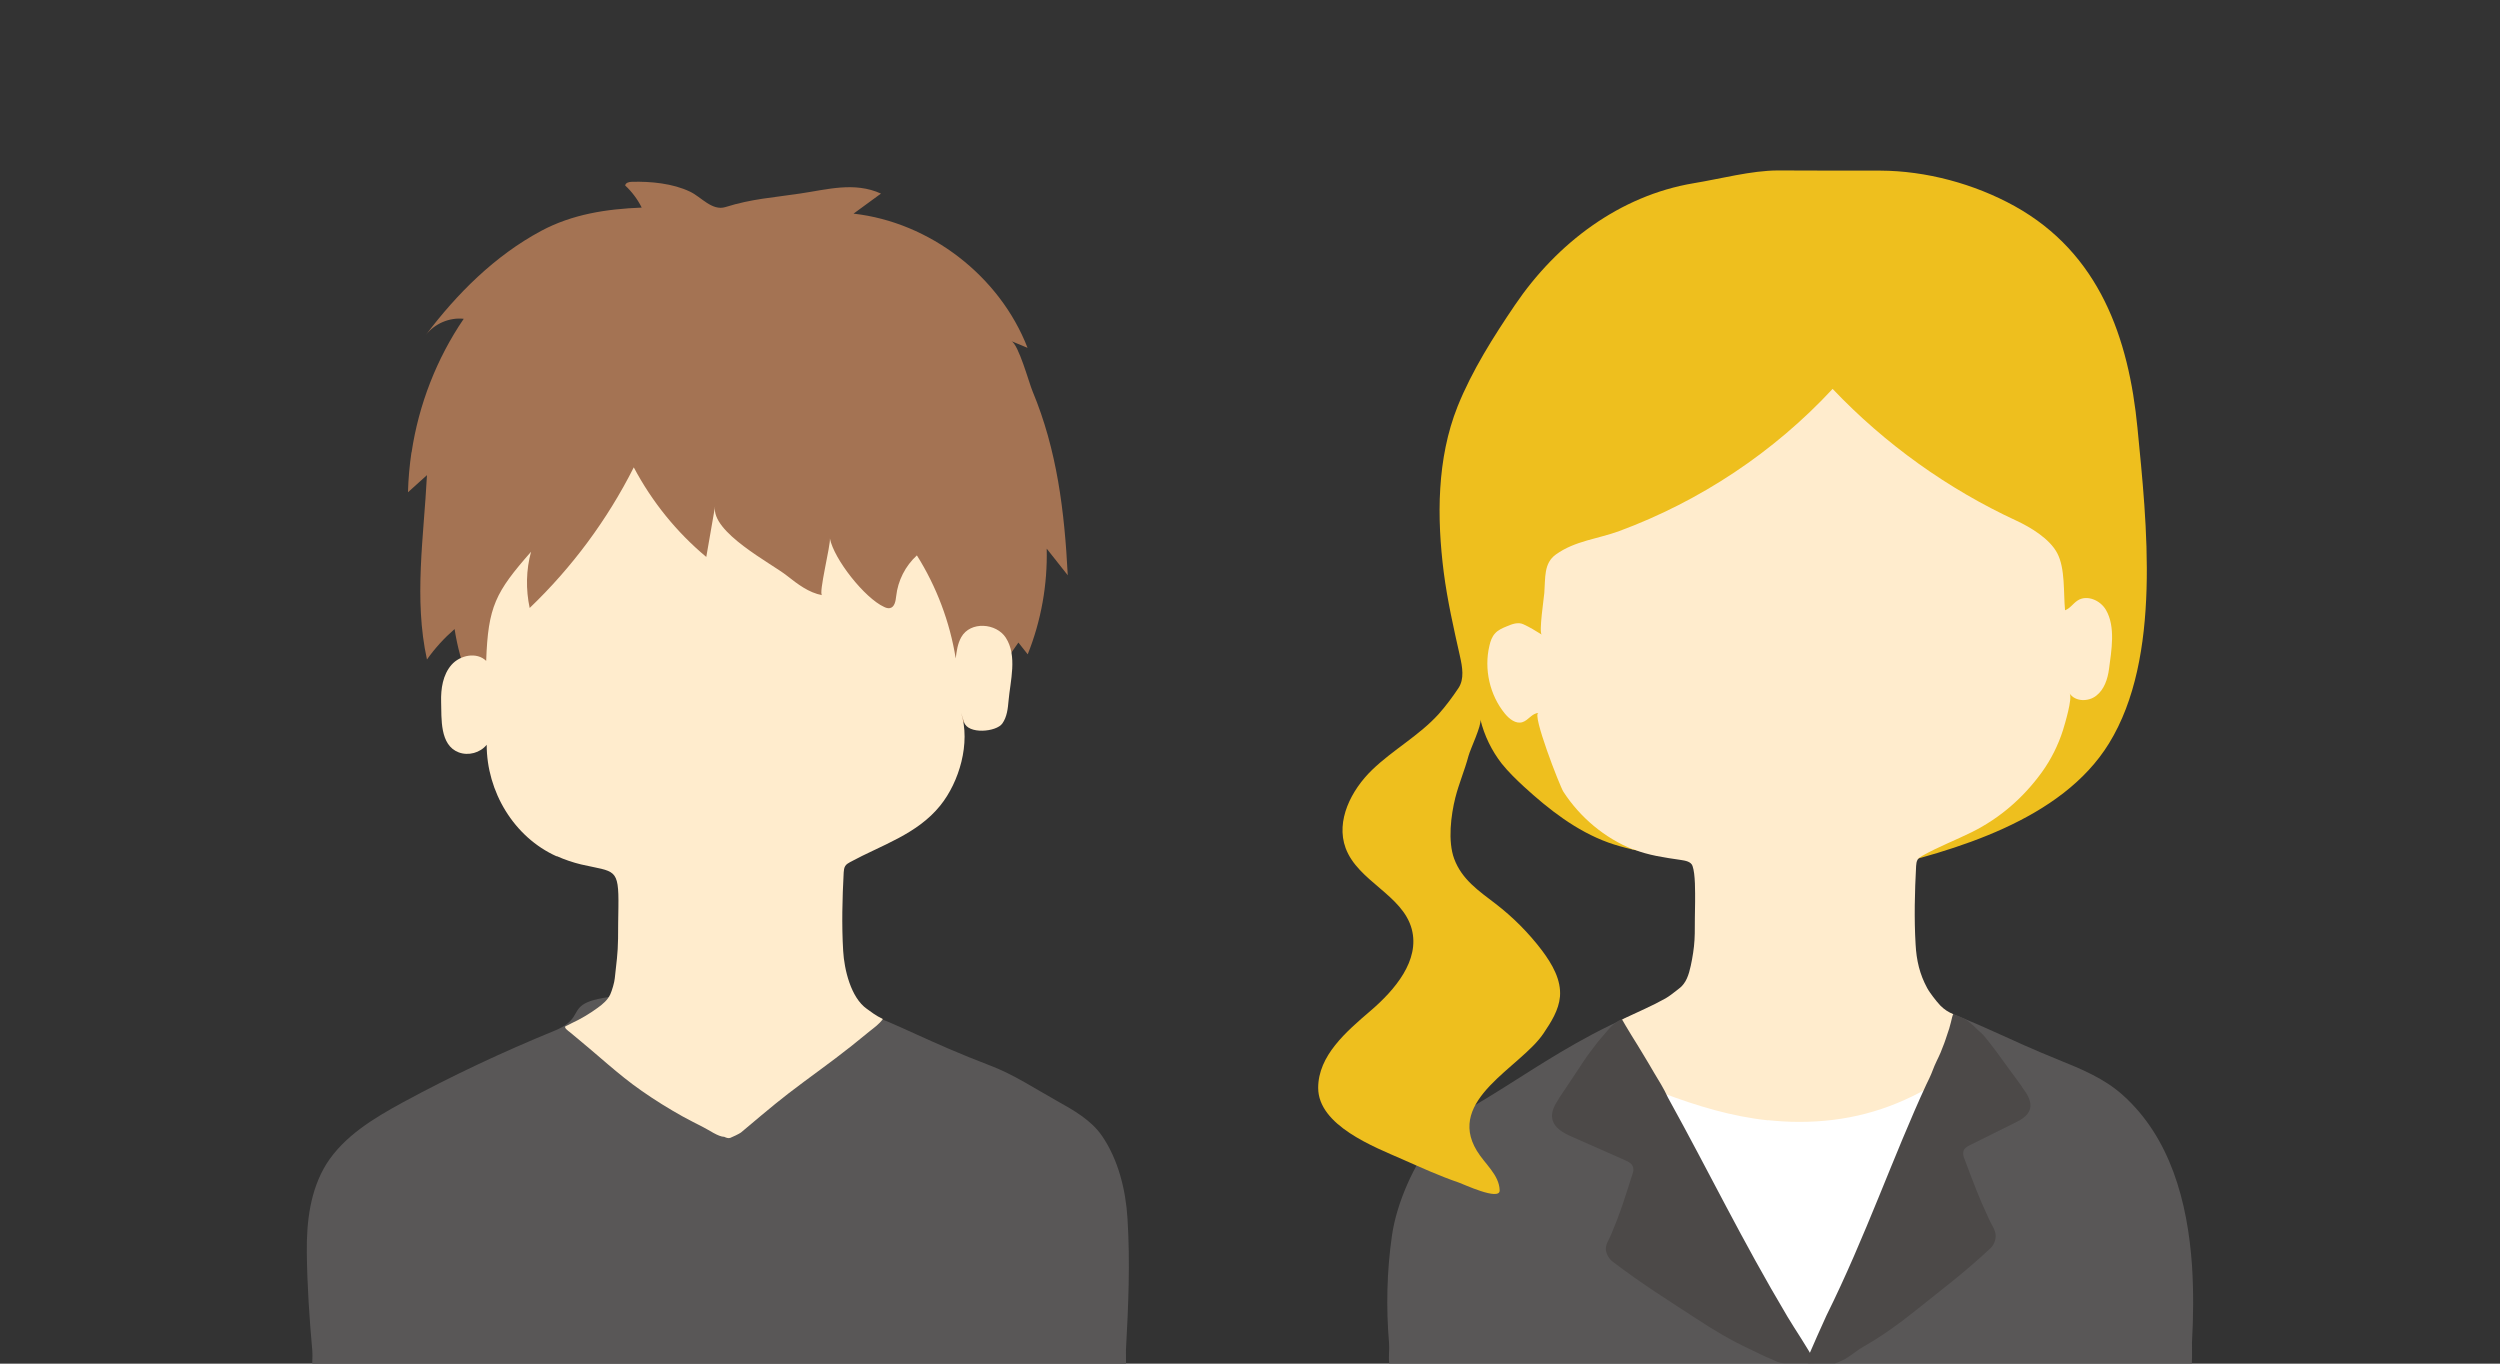 <svg width="220" height="120" viewBox="0 0 220 120" fill="none" xmlns="http://www.w3.org/2000/svg">
<rect x="0" y="0" width="220" height="120" fill="#333333" stroke="none"/>
<g clip-path="url(#clip0_128_3972)">
<g clip-path="url(#clip1_128_3972)">
<path d="M36.206 39.818C36.039 40.975 35.932 42.147 35.902 43.319C36.464 42.816 37.011 42.314 37.573 41.812C37.3 47.2 36.403 52.709 37.573 58.036C38.272 57.047 39.092 56.149 40.004 55.357C40.475 58.416 41.629 61.354 43.331 63.926C45.837 67.685 51.428 69.968 55.453 71.627C61.272 74.031 67.941 75.721 73.744 73.301C76.25 73.301 80.625 69.024 82.129 67.152C84.818 63.789 87.142 60.06 89.619 56.544C89.892 56.894 90.165 57.229 90.439 57.579C91.624 54.627 92.186 51.446 92.11 48.28C92.733 49.056 93.34 49.833 93.963 50.624C93.675 44.993 93.021 39.605 90.864 34.431C90.56 33.715 89.634 30.291 88.996 30.017C89.467 30.215 89.953 30.413 90.424 30.611C87.978 24.294 81.841 19.561 75.111 18.8C75.916 18.207 76.721 17.613 77.526 17.035C75.172 15.97 72.787 16.685 70.386 17.035C68.077 17.385 66.163 17.491 63.839 18.222C62.669 18.587 61.697 17.324 60.725 16.867C59.206 16.137 57.261 15.954 55.605 16C55.362 16 55.058 16.076 55.013 16.32C55.605 16.867 56.106 17.537 56.471 18.268C53.387 18.389 50.364 18.846 47.615 20.322C43.559 22.499 40.232 25.817 37.467 29.484C38.242 28.48 39.548 27.917 40.809 28.054C38.424 31.554 36.844 35.618 36.221 39.803L36.206 39.818Z" fill="#A47353"/>
<path d="M27.501 120.664H99.068C99.113 119.979 99.068 119.142 99.083 118.807C99.296 114.941 99.463 111.106 99.219 107.225C99.068 104.729 98.414 102.05 96.971 99.95C96.014 98.565 94.48 97.698 93.006 96.876C91.092 95.81 89.193 94.547 87.142 93.771C76.235 89.616 76.402 87.394 61.727 87.394C47.053 87.394 52.856 89.038 48.815 90.697C44.242 92.569 39.761 94.669 35.416 97.028C32.879 98.413 30.297 99.965 28.732 102.416C27.289 104.744 26.97 107.529 27 110.223C27.03 113.1 27.228 116.037 27.486 118.898C27.532 119.446 27.425 120.1 27.501 120.664Z" fill="#595757"/>
<path d="M48.982 75.356C45.214 73.666 42.829 69.648 42.829 65.539C42.252 66.254 41.219 66.528 40.368 66.209C38.682 65.57 38.864 63.226 38.819 61.749C38.788 60.608 38.971 59.375 39.73 58.508C40.49 57.64 41.964 57.351 42.784 58.158C42.951 53.364 43.604 52.116 46.733 48.554C46.293 50.152 46.263 51.872 46.612 53.501C50.334 49.939 53.448 45.739 55.772 41.127C57.367 44.141 59.54 46.834 62.153 49.011C62.411 47.519 62.669 46.043 62.928 44.552C62.532 46.834 67.91 49.589 69.262 50.67C70.189 51.4 71.176 52.161 72.346 52.374C71.997 52.313 73.121 47.885 73.03 47.382C73.394 49.224 76.098 52.633 77.8 53.409C77.952 53.485 78.134 53.546 78.301 53.516C78.726 53.44 78.818 52.892 78.863 52.466C79.015 51.096 79.668 49.802 80.686 48.874C82.418 51.629 83.588 54.733 84.104 57.945C84.18 57.305 84.271 56.636 84.59 56.073C85.395 54.642 87.674 54.825 88.51 56.118C89.543 57.716 88.905 59.923 88.753 61.658C88.692 62.358 88.616 63.089 88.206 63.667C87.689 64.413 85.183 64.656 84.833 63.545C84.742 63.271 84.666 62.997 84.575 62.724C85.426 65.372 84.423 68.811 82.737 70.896C80.701 73.423 77.572 74.366 74.822 75.858C74.655 75.949 74.473 76.056 74.382 76.208C74.275 76.375 74.26 76.588 74.245 76.771C74.124 79.039 74.063 81.413 74.199 83.681C74.291 85.294 74.868 87.79 76.281 88.779C76.752 89.114 76.995 89.327 77.693 89.677C77.359 90.134 76.919 90.438 76.539 90.742C74.23 92.66 72.726 93.725 70.736 95.202C68.655 96.754 68.047 97.271 65.206 99.661C65.1 99.752 64.401 100.087 64.264 100.133C64.082 100.194 63.9 100.117 63.733 100.041C63.216 100.041 62.35 99.417 61.879 99.189C61.272 98.885 60.664 98.565 60.072 98.246C58.841 97.561 57.641 96.815 56.486 96.008C55.955 95.643 55.438 95.247 54.937 94.852C53.965 94.075 53.038 93.269 52.096 92.462C51.625 92.066 50.638 91.229 50.152 90.834C50.015 90.727 49.529 90.392 49.817 90.286C49.969 90.225 50.121 90.134 50.273 90.058C51.093 89.677 51.868 89.22 52.597 88.688C53.038 88.368 53.478 88.003 53.706 87.501C53.858 87.166 54.071 86.451 54.101 86.085C54.238 84.776 54.375 83.939 54.39 82.585C54.39 81.672 54.405 80.758 54.42 79.83C54.466 76.314 54.117 76.756 51.139 76.071C50.44 75.903 49.711 75.66 48.997 75.34L48.982 75.356Z" fill="#FFECCD"/>
</g>
<g clip-path="url(#clip2_128_3972)">
<path d="M122.238 119.985H192.88C192.925 119.301 192.88 118.465 192.895 118.131C193.015 115.958 193.045 113.664 192.895 111.354C192.505 105.732 190.976 100.094 186.792 96.356C185.188 94.912 183.163 94.077 181.169 93.271C172.277 89.701 169.608 86.783 155.437 86.768C145.106 86.768 137.023 92.861 131.265 96.371C129.481 97.45 127.636 98.499 126.302 100.109C124.457 102.328 122.898 105.884 122.493 108.725C122.043 111.855 121.968 115.046 122.238 118.207C122.283 118.754 122.178 119.407 122.253 119.97L122.238 119.985Z" fill="#595757"/>
<path d="M154.088 76.678C154.493 76.739 154.912 76.8 155.317 76.845C156.997 77.073 158.691 77.24 160.401 77.316C162.02 77.392 163.265 76.936 164.839 76.556C172.022 74.855 181.424 72.195 185.592 65.418C190.256 57.851 188.906 45.999 188.097 37.656C187.332 29.755 184.753 22.294 177.3 18.145C173.731 16.17 169.488 15.03 165.469 15.015C162.47 15.015 159.471 15.015 156.472 15C154.118 15 151.374 15.745 149.034 16.125C142.526 17.218 137.008 21.397 133.319 26.837C131.445 29.603 129.541 32.596 128.266 35.772C126.437 40.361 126.437 45.543 127.051 50.375C127.366 52.821 127.936 55.344 128.476 57.745C128.686 58.687 128.881 59.75 128.341 60.556C127.846 61.3 127.216 62.151 126.617 62.82C124.907 64.719 122.598 65.965 120.753 67.743C118.909 69.521 117.53 72.226 118.414 74.627C119.494 77.559 123.423 78.745 124.232 81.753C124.967 84.504 122.763 87.102 120.619 88.941C118.474 90.779 116 92.891 116 95.733C116 99.046 120.933 100.93 123.423 102.024C125.072 102.753 126.707 103.498 128.401 104.075C128.731 104.182 131.985 105.716 131.97 104.759C131.94 103.391 130.665 102.434 129.96 101.264C127.231 96.766 133.829 93.925 135.824 90.947C136.498 89.944 137.173 88.895 137.278 87.695C137.398 86.221 136.588 84.838 135.704 83.653C134.519 82.088 133.139 80.705 131.595 79.519C130.125 78.395 128.641 77.392 127.966 75.569C127.396 74.019 127.681 71.74 128.071 70.19C128.386 68.944 128.896 67.773 129.226 66.528C129.391 65.904 130.395 63.838 130.275 63.321C130.62 64.734 131.265 66.056 132.15 67.196C132.735 67.925 133.409 68.579 134.099 69.217C136.303 71.238 138.718 73.122 141.522 74.14C142.886 74.627 144.311 74.915 145.735 75.189C148.509 75.736 151.299 76.268 154.103 76.678H154.088Z" fill="#EEBF1E"/>
<path d="M143.696 74.748C141.207 73.745 139.048 71.937 137.578 69.673C137.263 69.187 134.759 62.744 135.389 62.744C134.834 62.744 134.504 63.382 133.979 63.549C133.394 63.732 132.825 63.276 132.435 62.805C131.1 61.179 130.575 58.884 131.07 56.818C131.16 56.423 131.295 56.028 131.565 55.739C131.835 55.435 132.225 55.268 132.6 55.116C133.064 54.918 133.589 54.721 134.054 54.934C134.594 55.177 135.164 55.526 135.674 55.845C135.404 55.678 135.869 52.593 135.899 52.183C136.004 50.831 135.839 49.569 136.918 48.794C138.613 47.579 140.622 47.427 142.511 46.728C149.604 44.099 156.097 39.799 161.27 34.222C165.874 39.069 171.392 43.02 177.435 45.816C178.68 46.394 180.359 47.397 181.034 48.673C181.754 50.025 181.574 52.168 181.724 53.703C182.159 53.551 182.428 53.11 182.818 52.852C183.643 52.305 184.828 52.821 185.323 53.672C186.192 55.161 185.802 57.258 185.592 58.884C185.472 59.766 185.173 60.677 184.468 61.224C183.778 61.771 182.623 61.756 182.129 61.027C182.398 61.437 181.709 63.701 181.544 64.248C181.124 65.57 180.494 66.831 179.684 67.956C178.065 70.19 176.011 71.983 173.551 73.213C172.112 73.928 170.597 74.505 169.188 75.295C169.023 75.386 168.843 75.493 168.753 75.645C168.648 75.812 168.633 76.025 168.618 76.207C168.498 78.471 168.438 80.842 168.573 83.106C168.648 84.519 168.933 85.734 169.593 86.95C169.743 87.224 169.938 87.482 170.117 87.725C170.312 87.983 170.522 88.242 170.747 88.485C171.092 88.834 171.467 89.078 171.917 89.26V89.275C171.917 89.351 171.887 89.442 171.857 89.518C171.842 89.579 171.812 89.64 171.812 89.701C171.812 89.792 171.782 89.883 171.767 89.974C171.737 90.187 171.692 90.4 171.647 90.612C171.602 90.855 171.542 91.083 171.497 91.326C171.437 91.57 171.392 91.797 171.332 92.04C171.287 92.253 171.227 92.466 171.182 92.679C171.137 92.831 171.107 92.998 171.062 93.15C170.867 93.91 170.552 95.019 170.192 95.718C169.158 97.708 166.893 98.544 164.734 99.076C160.94 100.003 156.967 99.866 153.068 99.729C152.153 99.699 151.224 99.653 150.399 99.273C148.914 98.59 147.4 97.42 146.38 96.128C145.915 95.535 145.645 95.095 145.226 94.487C144.746 93.773 144.206 92.861 143.786 92.101C143.591 91.752 143.441 91.387 143.261 91.022C143.111 90.688 142.901 90.399 142.796 90.05C142.781 89.989 142.706 89.837 142.706 89.776C142.706 89.731 142.886 89.64 142.991 89.594C144.131 89.047 145.375 88.53 146.56 87.862C146.905 87.664 147.205 87.421 147.52 87.178C147.745 87.011 147.985 86.829 148.15 86.601C148.599 86.038 148.764 85.127 148.899 84.428C149.049 83.607 149.124 82.954 149.139 82.133C149.139 81.221 149.154 80.31 149.169 79.383C149.169 78.486 149.199 76.936 148.944 76.207C148.809 75.812 148.3 75.736 147.91 75.675C146.47 75.462 145.091 75.28 143.726 74.733L143.696 74.748Z" fill="#FFECCD"/>
<path d="M155.572 98.575C156.472 98.666 157.387 98.727 158.316 98.727C162.425 98.727 166.069 97.784 169.668 95.748C168.543 98.499 167.283 101.477 166.129 104.242C163.984 109.424 161.66 114.818 159.351 119.939C157.656 117.28 157.132 115.928 155.887 113.922C153.893 110.716 151.433 105.716 151.044 104.926C150.489 103.787 147.925 99.198 147.325 97.921C147.055 97.329 146.755 97.01 146.365 96.204C149.394 97.344 152.423 98.255 155.587 98.59L155.572 98.575Z" fill="white"/>
<path d="M137.203 96.645C136.843 97.192 136.468 97.815 136.603 98.468C136.768 99.273 137.593 99.714 138.328 100.033C139.887 100.717 141.447 101.416 143.006 102.1C143.276 102.221 143.561 102.358 143.681 102.632C143.756 102.814 143.756 103.012 143.696 103.194C142.841 105.853 142.676 106.491 141.777 108.649C141.582 109.12 141.237 109.561 141.327 110.047C141.387 110.427 141.612 110.792 141.927 111.035C144.536 113.025 146.875 114.469 149.289 116.049C150.819 117.052 152.318 117.949 153.983 118.724C154.552 118.997 155.242 119.347 155.842 119.59C156.382 119.818 156.532 119.954 156.967 119.954H157.956C158.286 119.954 158.436 119.954 158.781 119.954C158.856 119.954 159.651 119.954 159.651 119.954C159.681 119.909 159.681 119.787 159.651 119.742C159.126 118.678 157.926 116.931 157.297 115.867C153.248 109.059 150.474 103.27 146.785 96.599C146.41 95.763 145.915 95.004 145.6 94.472C145.27 93.894 144.926 93.332 144.581 92.755C144.236 92.192 143.951 91.706 143.591 91.144C143.411 90.871 143.231 90.521 143.051 90.248C143.006 90.171 142.946 90.065 142.901 89.989C142.886 89.944 142.781 89.792 142.766 89.761C142.766 89.746 142.736 89.731 142.736 89.716C142.736 89.716 142.736 89.716 142.721 89.7C142.721 89.7 142.706 89.7 142.691 89.7C142.646 89.716 142.616 89.731 142.556 89.761C142.511 89.776 142.451 89.822 142.406 89.837C142.316 89.898 142.271 89.928 142.166 90.004C142.077 90.08 141.867 90.248 141.777 90.339C141.612 90.506 141.447 90.703 141.267 90.916C141.057 91.19 140.817 91.418 140.607 91.691C140.202 92.238 139.752 92.785 139.377 93.362C138.643 94.502 137.953 95.49 137.203 96.629V96.645Z" fill="#4C4948"/>
<path d="M177.945 95.672C178.32 96.174 178.71 96.736 178.68 97.344C178.635 98.088 177.945 98.499 177.315 98.803C175.996 99.456 174.676 100.109 173.341 100.778C173.116 100.9 172.862 101.036 172.787 101.295C172.742 101.462 172.757 101.674 172.817 101.842C173.821 104.47 174.031 105.124 175.051 107.327C175.276 107.813 175.636 108.269 175.621 108.801C175.606 109.211 175.426 109.591 175.156 109.85C172.862 112.007 170.717 113.603 168.483 115.396C167.043 116.551 165.604 117.584 163.999 118.496C163.445 118.815 162.995 119.21 162.38 119.59C161.855 119.848 161.66 119.939 161.465 119.97C161.255 119.97 160.326 119.97 160.116 119.97C159.786 119.97 159.531 119.97 159.216 119.97C159.141 119.97 159.036 119.97 159.006 119.909C158.976 119.848 158.991 119.727 159.006 119.651C159.816 117.797 160.041 117.265 160.73 115.761C164.164 108.847 166.639 101.644 169.533 95.399C169.922 94.624 169.997 94.396 170.237 93.788C170.522 93.135 170.702 92.861 170.942 92.193C171.167 91.661 171.272 91.266 171.467 90.703C171.572 90.43 171.572 90.308 171.677 89.974C171.737 89.731 171.812 89.366 171.887 89.23C172.037 89.29 172.517 89.488 172.667 89.549C172.757 89.594 172.877 89.64 172.966 89.701C173.146 89.837 173.656 90.232 173.806 90.4C174.016 90.627 174.391 90.916 174.586 91.144C174.976 91.615 175.351 92.101 175.726 92.603C176.46 93.591 177.18 94.624 177.945 95.642V95.672Z" fill="#4C4948"/>
</g>
</g>
<defs>
<clipPath id="clip0_128_3972">
<rect width="166" height="105" fill="white" transform="translate(27 15)"/>
</clipPath>
<clipPath id="clip1_128_3972">
<rect width="72.341" height="104.664" fill="white" transform="translate(27 16)"/>
</clipPath>
<clipPath id="clip2_128_3972">
<rect width="77" height="105" fill="white" transform="translate(116 15)"/>
</clipPath>
</defs>
</svg>
